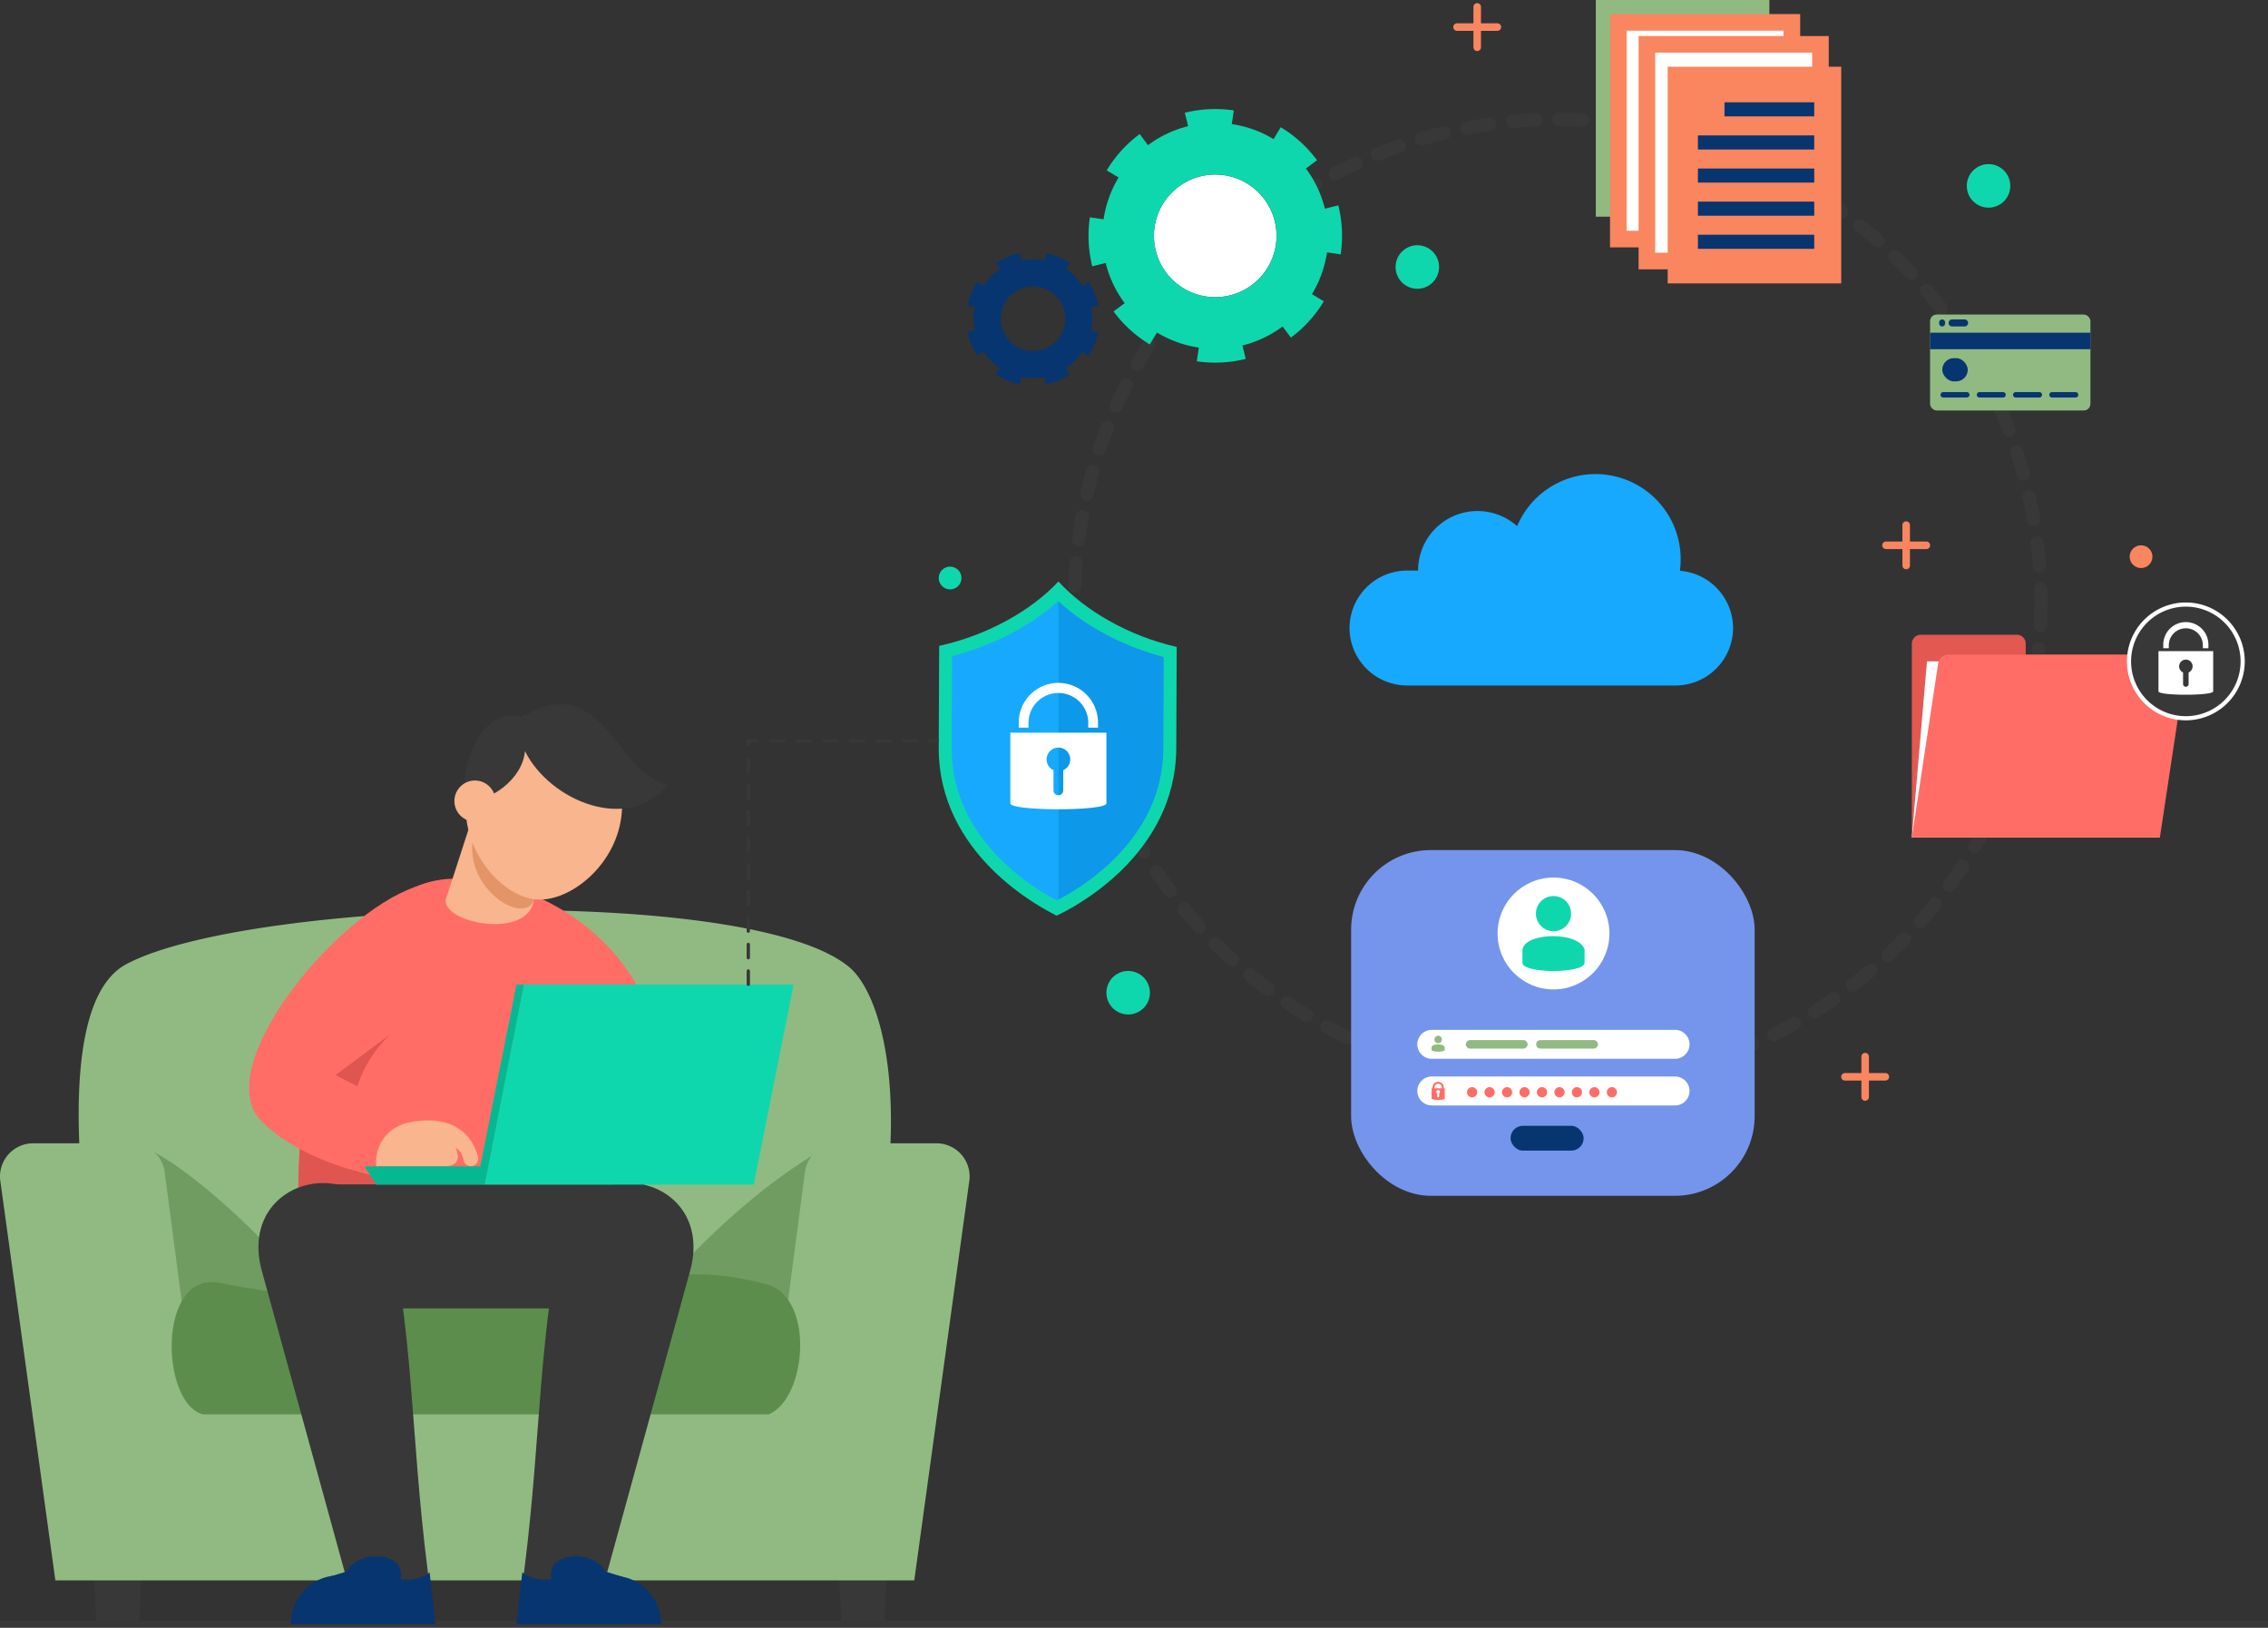 <svg xmlns="http://www.w3.org/2000/svg" width="683" height="490" viewBox="0 0 683 490">
  <rect x="0" y="0" width="683" height="490" fill="#333333" stroke="none"/>
  <g id="Group_27333" data-name="Group 27333" transform="translate(-277 -1864)">
    <g id="Group_27332" data-name="Group 27332" transform="translate(-0.455)">
      <ellipse id="Ellipse_1263" data-name="Ellipse 1263" cx="145.518" cy="145.451" rx="145.518" ry="145.451" transform="translate(601.024 1899.936)" fill="none" stroke="#383838" stroke-linecap="round" stroke-miterlimit="10" stroke-width="4" stroke-dasharray="7 7"/>
      <path id="Path_30423" data-name="Path 30423" d="M794.344,691.565a25.635,25.635,0,0,0-49.018-13.439A17.9,17.9,0,0,0,715.5,691.5h-3.344a17.354,17.354,0,0,0-17.3,17.3h0a17.354,17.354,0,0,0,17.3,17.3h80.908a17.354,17.354,0,0,0,17.3-17.3h0A17.349,17.349,0,0,0,794.344,691.565Z" transform="translate(-10.996 1344.272)" fill="#17a9fe"/>
      <rect id="Rectangle_10064" data-name="Rectangle 10064" width="121.526" height="104.08" rx="24" transform="translate(684.336 2119.92)" fill="#7595ec"/>
      <path id="Path_30424" data-name="Path 30424" d="M846.795,1280.6H773.534a4.372,4.372,0,0,1-4.359-4.359h0a4.372,4.372,0,0,1,4.359-4.359h73.261a4.372,4.372,0,0,1,4.359,4.359h0A4.372,4.372,0,0,1,846.795,1280.6Z" transform="translate(-64.904 902.16)" fill="#fff"/>
      <path id="Path_30425" data-name="Path 30425" d="M846.795,1331.718H773.534a4.371,4.371,0,0,1-4.359-4.359h0a4.372,4.372,0,0,1,4.359-4.359h73.261a4.372,4.372,0,0,1,4.359,4.359h0A4.372,4.372,0,0,1,846.795,1331.718Z" transform="translate(-64.904 865.085)" fill="#fff"/>
      <circle id="Ellipse_1264" data-name="Ellipse 1264" cx="16.841" cy="16.841" r="16.841" transform="translate(728.443 2128.192)" fill="#fff"/>
      <path id="Path_30435" data-name="Path 30435" d="M904.559,1135.638a5.32,5.32,0,0,0,4.132-2.024,5.186,5.186,0,0,0,1.139-3.289,5.291,5.291,0,1,0-10.582,0,5.18,5.18,0,0,0,1.138,3.289A5.339,5.339,0,0,0,904.559,1135.638Z" transform="translate(-159.251 1008.723)" fill="#0fd7ad"/>
      <path id="Path_30436" data-name="Path 30436" d="M903.135,1177.042c0,3.352-18.721,3.352-18.721,0l.006-3.907c.74-5.341,17.193-5.565,18.718,0Z" transform="translate(-148.492 976.78)" fill="#0fd7ad"/>
      <g id="Group_27330" data-name="Group 27330" transform="translate(708.575 2189.691)">
        <path id="Path_30426" data-name="Path 30426" d="M826.745,1336.224a1.535,1.535,0,1,1-1.534-1.535A1.534,1.534,0,0,1,826.745,1336.224Z" transform="translate(-813.008 -1333.085)" fill="#ff6d66"/>
        <path id="Path_30427" data-name="Path 30427" d="M845.9,1336.224a1.535,1.535,0,1,1-1.535-1.535A1.535,1.535,0,0,1,845.9,1336.224Z" transform="translate(-826.902 -1333.085)" fill="#ff6d66"/>
        <path id="Path_30428" data-name="Path 30428" d="M865.057,1336.224a1.535,1.535,0,1,1-1.535-1.535A1.535,1.535,0,0,1,865.057,1336.224Z" transform="translate(-840.797 -1333.085)" fill="#ff6d66"/>
        <path id="Path_30429" data-name="Path 30429" d="M884.214,1336.224a1.535,1.535,0,1,1-1.535-1.535A1.534,1.534,0,0,1,884.214,1336.224Z" transform="translate(-854.692 -1333.085)" fill="#ff6d66"/>
        <path id="Path_30430" data-name="Path 30430" d="M903.37,1336.224a1.535,1.535,0,1,1-1.534-1.535A1.534,1.534,0,0,1,903.37,1336.224Z" transform="translate(-868.587 -1333.085)" fill="#ff6d66"/>
        <path id="Path_30431" data-name="Path 30431" d="M922.526,1336.224a1.535,1.535,0,1,1-1.535-1.535A1.535,1.535,0,0,1,922.526,1336.224Z" transform="translate(-882.482 -1333.085)" fill="#ff6d66"/>
        <path id="Path_30432" data-name="Path 30432" d="M941.682,1336.224a1.535,1.535,0,1,1-1.535-1.535A1.535,1.535,0,0,1,941.682,1336.224Z" transform="translate(-896.376 -1333.085)" fill="#ff6d66"/>
        <path id="Path_30433" data-name="Path 30433" d="M960.839,1336.224a1.535,1.535,0,1,1-1.534-1.535A1.534,1.534,0,0,1,960.839,1336.224Z" transform="translate(-910.272 -1333.085)" fill="#ff6d66"/>
        <path id="Path_30434" data-name="Path 30434" d="M980,1336.224a1.535,1.535,0,1,1-1.535-1.535A1.534,1.534,0,0,1,980,1336.224Z" transform="translate(-924.166 -1333.085)" fill="#ff6d66"/>
        <path id="Path_30437" data-name="Path 30437" d="M788.528,1330.8v-.234a1.715,1.715,0,1,0-3.43,0v.234h-.26v3.091c0,.534,3.962.534,3.962,0V1330.8Zm-2.819-.234a1.11,1.11,0,1,1,2.219,0v.234h-2.219Zm1.4,1.791v.893a.284.284,0,0,1-.3.275.264.264,0,0,1-.274-.275v-.893a.52.52,0,0,1-.275-.458.55.55,0,0,1,1.1,0A.551.551,0,0,1,787.1,1332.354Z" transform="translate(-784.837 -1328.848)" fill="#ff6d66"/>
      </g>
      <g id="Group_27331" data-name="Group 27331" transform="translate(708.554 2175.846)">
        <g id="Group_27329" data-name="Group 27329">
          <path id="Path_30438" data-name="Path 30438" d="M789.084,1280.684a1.123,1.123,0,0,0,.872-.427,1.1,1.1,0,0,0,.24-.694,1.117,1.117,0,1,0-2.233,0,1.092,1.092,0,0,0,.24.694A1.126,1.126,0,0,0,789.084,1280.684Z" transform="translate(-787.083 -1278.442)" fill="#91ba83"/>
          <path id="Path_30439" data-name="Path 30439" d="M788.73,1289.421c0,.708-3.971.708-3.971,0l.022-.824c.156-1.127,3.628-1.175,3.95,0Z" transform="translate(-784.759 -1285.181)" fill="#91ba83"/>
        </g>
        <path id="Path_30440" data-name="Path 30440" d="M839.7,1285.657H823.643a1.283,1.283,0,0,1-1.279-1.279h0a1.283,1.283,0,0,1,1.279-1.279H839.7a1.283,1.283,0,0,1,1.279,1.279h0A1.283,1.283,0,0,1,839.7,1285.657Z" transform="translate(-812.035 -1281.82)" fill="#91ba83"/>
        <path id="Path_30441" data-name="Path 30441" d="M916.792,1285.657H900.737a1.283,1.283,0,0,1-1.279-1.279h0a1.283,1.283,0,0,1,1.279-1.279h16.055a1.283,1.283,0,0,1,1.279,1.279h0A1.283,1.283,0,0,1,916.792,1285.657Z" transform="translate(-867.955 -1281.82)" fill="#91ba83"/>
      </g>
      <rect id="Rectangle_10065" data-name="Rectangle 10065" width="22.018" height="7.469" rx="3.734" transform="translate(732.346 2202.936)" fill="#073570"/>
      <path id="Path_30442" data-name="Path 30442" d="M244.649,850.212h0c0-.12,0-.173,0-.185C244.65,850.049,244.649,850.212,244.649,850.212Z" transform="translate(315.593 1208.212)" fill="#d9ffff"/>
      <path id="Path_30443" data-name="Path 30443" d="M244.649,850.212h0c0-.12,0-.173,0-.185C244.65,850.049,244.649,850.212,244.649,850.212Z" transform="translate(315.593 1208.212)" fill="#d9ffff"/>
      <path id="Path_30444" data-name="Path 30444" d="M505.384,851.378s0-.163,0-.185c0,.012,0,.065,0,.185Z" transform="translate(126.473 1207.366)" fill="#d9ffff"/>
      <path id="Path_30445" data-name="Path 30445" d="M505.384,851.378s0-.163,0-.185c0,.012,0,.065,0,.185Z" transform="translate(126.473 1207.366)" fill="#d9ffff"/>
      <path id="Path_30446" data-name="Path 30446" d="M280.353,780.259c-8.345,8.939-21.662,16.266-35.912,19.387,0,.952-.028,6.225-.136,30.528-.145,32.42,30.709,48.263,35.5,50.694,4.642-2.136,35.885-17.954,36.03-50.375.109-24.3.132-29.576.136-30.528C301.749,796.717,288.618,789.273,280.353,780.259Z" transform="translate(315.844 1258.799)" fill="#0fd7ad"/>
      <path id="Path_30447" data-name="Path 30447" d="M290.556,801.592c-8.172,7.5-19.494,13.389-31.944,16.6l-.123,27.469c-.056,12.569,4.937,23.939,14.841,33.8a70.994,70.994,0,0,0,16.822,12.3c.149-.076.313-.161.474-.245V801.656C290.6,801.635,290.578,801.614,290.556,801.592Z" transform="translate(305.555 1243.326)" fill="#17a9fe"/>
      <path id="Path_30448" data-name="Path 30448" d="M375.5,801.825v89.857a71.026,71.026,0,0,0,16.457-11.9c9.992-9.768,15.087-21.094,15.143-33.663l.123-27.469C394.836,815.333,383.6,809.364,375.5,801.825Z" transform="translate(220.683 1243.156)" fill="#0d98e9"/>
      <path id="Path_30449" data-name="Path 30449" d="M322.831,945.973v21.28c0,2.369,28.932,2.369,28.932,0v-21.28Zm15.929,11.3V963.3a1.464,1.464,0,1,1-2.927,0V957.26a3.559,3.559,0,1,1,2.927.014Z" transform="translate(258.885 1138.603)" fill="#fff"/>
      <path id="Path_30450" data-name="Path 30450" d="M355.923,905.154h-2.929v-1.433a9,9,0,1,0-18.008,0v1.433h-2.929v-1.433a11.933,11.933,0,1,1,23.865,0Z" transform="translate(252.192 1177.913)" fill="#fff"/>
      <rect id="Rectangle_10066" data-name="Rectangle 10066" width="52.262" height="65.235" transform="translate(758.031 1864)" fill="#91ba83"/>
      <rect id="Rectangle_10067" data-name="Rectangle 10067" width="52.262" height="65.235" transform="translate(764.807 1870.736)" fill="#fff" stroke="#f9865f" stroke-miterlimit="10" stroke-width="5"/>
      <rect id="Rectangle_10068" data-name="Rectangle 10068" width="52.262" height="65.235" transform="translate(773.412 1877.351)" fill="#fff" stroke="#f9865f" stroke-miterlimit="10" stroke-width="5"/>
      <rect id="Rectangle_10069" data-name="Rectangle 10069" width="52.262" height="65.235" transform="translate(779.674 1884.086)" fill="#f9865f"/>
      <g id="Group_27328" data-name="Group 27328" transform="translate(788.777 1894.796)">
        <rect id="Rectangle_10070" data-name="Rectangle 10070" width="27.033" height="4.243" transform="translate(7.995)" fill="#073570"/>
        <rect id="Rectangle_10071" data-name="Rectangle 10071" width="35.028" height="4.243" transform="translate(0 9.968)" fill="#073570"/>
        <rect id="Rectangle_10072" data-name="Rectangle 10072" width="35.028" height="4.243" transform="translate(0 19.937)" fill="#073570"/>
        <rect id="Rectangle_10073" data-name="Rectangle 10073" width="35.028" height="4.243" transform="translate(0 29.904)" fill="#073570"/>
        <rect id="Rectangle_10074" data-name="Rectangle 10074" width="35.028" height="4.243" transform="translate(0 39.872)" fill="#073570"/>
      </g>
      <circle id="Ellipse_1265" data-name="Ellipse 1265" cx="18.459" cy="18.459" r="18.459" transform="translate(624.952 1916.547)" fill="#fff"/>
      <path id="Path_30451" data-name="Path 30451" d="M475.854,317.833a33.867,33.867,0,0,0,4.524-12.587l1.375.2,2.715.4.035,0a37.917,37.917,0,0,0-.714-14.748l-4.039,1a33.877,33.877,0,0,0-5.714-12.092l3.348-2.489a37.753,37.753,0,0,0-10.931-9.935l-2.157,3.576a33.8,33.8,0,0,0-12.587-4.524l.6-4.125a38.158,38.158,0,0,0-14.748.713l1,4.039a33.881,33.881,0,0,0-12.092,5.714l-2.488-3.348a37.762,37.762,0,0,0-9.935,10.931l3.577,2.157a33.807,33.807,0,0,0-4.524,12.587l-2.918-.43-1.193-.165-.013-.008a38.165,38.165,0,0,0,.713,14.747l4.04-1a33.942,33.942,0,0,0,5.727,12.1l-3.348,2.489a37.68,37.68,0,0,0,10.917,9.927l2.157-3.577a33.892,33.892,0,0,0,12.6,4.532l-.474,3.206-.13.919a38.086,38.086,0,0,0,14.734-.721l-1-4.039a34.234,34.234,0,0,0,12.113-5.719l2.488,3.348a37.964,37.964,0,0,0,9.914-10.926Zm-38.647-1.747a18.454,18.454,0,1,1,25.33-6.284A18.452,18.452,0,0,1,437.207,316.087Z" transform="translate(196.694 1634.726)" fill="#0fd7ad"/>
      <path id="Path_30452" data-name="Path 30452" d="M310.541,430.107a17.834,17.834,0,0,0-4.964-5l.406-.608.8-1.2.009-.016a19.963,19.963,0,0,0-7.174-2.993l-.437,2.147a17.841,17.841,0,0,0-7.042-.015l-.427-2.154a19.873,19.873,0,0,0-7.195,2.953l1.213,1.834a17.8,17.8,0,0,0-5,4.964l-1.825-1.219a20.089,20.089,0,0,0-2.993,7.174l2.147.437a17.841,17.841,0,0,0-.015,7.042l-2.154.427a19.883,19.883,0,0,0,2.953,7.195l1.834-1.213a17.8,17.8,0,0,0,4.963,5l-.864,1.291-.348.53-.007,0a20.094,20.094,0,0,0,7.174,2.993l.437-2.147a17.869,17.869,0,0,0,7.048.011l.427,2.154a19.842,19.842,0,0,0,7.188-2.949l-1.213-1.834a17.845,17.845,0,0,0,5-4.968l1.417.95.408.269a20.057,20.057,0,0,0,2.986-7.17l-2.147-.437a18.027,18.027,0,0,0,.017-7.053l2.154-.427a19.986,19.986,0,0,0-2.955-7.184Zm-9.563,17.984a9.716,9.716,0,1,1,2.735-13.466A9.716,9.716,0,0,1,300.978,448.092Z" transform="translate(292.926 1519.97)" fill="#073570"/>
      <rect id="Rectangle_10075" data-name="Rectangle 10075" width="48.295" height="28.882" rx="2" transform="translate(858.687 1958.698)" fill="#91ba83"/>
      <g id="Group_27327" data-name="Group 27327" transform="translate(858.687 1960.164)">
        <rect id="Rectangle_10076" data-name="Rectangle 10076" width="48.295" height="4.984" transform="translate(0 3.989)" fill="#073570"/>
        <g id="Group_27326" data-name="Group 27326" transform="translate(2.732)">
          <path id="Path_30453" data-name="Path 30453" d="M1350.91,572.477h-7.1a.817.817,0,0,0-.817.817h0a.817.817,0,0,0,.817.817h7.1a.817.817,0,0,0,.817-.817h0A.817.817,0,0,0,1350.91,572.477Z" transform="translate(-1342.58 -550.602)" fill="#073570"/>
          <path id="Path_30454" data-name="Path 30454" d="M1390.667,572.477h-7.1a.817.817,0,0,0-.817.817h0a.817.817,0,0,0,.817.817h7.1a.817.817,0,0,0,.817-.817h0A.817.817,0,0,0,1390.667,572.477Z" transform="translate(-1371.417 -550.602)" fill="#073570"/>
          <path id="Path_30455" data-name="Path 30455" d="M1430.425,572.477h-7.1a.817.817,0,0,0-.817.817h0a.817.817,0,0,0,.817.817h7.1a.817.817,0,0,0,.817-.817h0A.817.817,0,0,0,1430.425,572.477Z" transform="translate(-1400.256 -550.602)" fill="#073570"/>
          <path id="Path_30456" data-name="Path 30456" d="M1470.182,572.477h-7.1a.817.817,0,0,0-.817.817h0a.817.817,0,0,0,.817.817h7.1a.817.817,0,0,0,.817-.817h0A.817.817,0,0,0,1470.182,572.477Z" transform="translate(-1429.093 -550.602)" fill="#073570"/>
          <path id="Path_30457" data-name="Path 30457" d="M1342.394,492.833h0a.9.9,0,0,0-.9.9v.317a.9.9,0,0,0,.9.9h0a.9.9,0,0,0,.9-.9v-.317A.9.9,0,0,0,1342.394,492.833Z" transform="translate(-1341.492 -492.833)" fill="#073570"/>
          <path id="Path_30458" data-name="Path 30458" d="M1351.852,493.893h0a1.06,1.06,0,0,0,1.06,1.06h3.759a1.06,1.06,0,0,0,1.06-1.06h0a1.06,1.06,0,0,0-1.06-1.06h-3.759A1.06,1.06,0,0,0,1351.852,493.893Z" transform="translate(-1349.007 -492.833)" fill="#073570"/>
        </g>
        <rect id="Rectangle_10077" data-name="Rectangle 10077" width="7.672" height="7.003" rx="3.501" transform="translate(3.676 11.653)" fill="#073570"/>
      </g>
      <path id="Path_30459" data-name="Path 30459" d="M1345.856,844.634v-3.3a2.712,2.712,0,0,0-2.712-2.713h-28.877a2.713,2.713,0,0,0-2.713,2.713v58.319h74.7v-55.02Z" transform="translate(-458.358 1216.471)" fill="#e35851"/>
      <path id="Path_30460" data-name="Path 30460" d="M1389.356,867.808h-73.245l-4.556,53.016h74.331Z" transform="translate(-458.359 1195.301)" fill="#fff"/>
      <path id="Path_30461" data-name="Path 30461" d="M1386.25,915.531h-74.7l7.926-52.356a3.133,3.133,0,0,1,3.1-2.664h68.359a3.132,3.132,0,0,1,3.1,3.6Z" transform="translate(-458.358 1200.593)" fill="#ff6d66"/>
      <circle id="Ellipse_1266" data-name="Ellipse 1266" cx="17.115" cy="17.115" r="17.115" transform="translate(918.598 2046.005)" fill="#383838"/>
      <path id="Path_30462" data-name="Path 30462" d="M1565.123,838.7a17.741,17.741,0,1,1,17.743-17.742A17.763,17.763,0,0,1,1565.123,838.7Zm0-34.229a16.489,16.489,0,1,0,16.488,16.488A16.5,16.5,0,0,0,1565.123,804.469Z" transform="translate(-629.412 1242.162)" fill="#fff"/>
      <path id="Path_30463" data-name="Path 30463" d="M1581.988,856.532v12.119c0,1.349,16.476,1.349,16.476,0V856.532Zm9.072,6.435V866.4a.834.834,0,1,1-1.667,0V862.96a2.027,2.027,0,1,1,1.667.008Z" transform="translate(-654.514 1203.49)" fill="#fff"/>
      <path id="Path_30464" data-name="Path 30464" d="M1600.833,833.286h-1.668v-.816a5.128,5.128,0,1,0-10.255,0v.816h-1.668v-.816a6.8,6.8,0,1,1,13.59,0Z" transform="translate(-658.326 1225.877)" fill="#fff"/>
      <circle id="Ellipse_1267" data-name="Ellipse 1267" cx="6.552" cy="6.552" r="6.552" transform="translate(869.746 1913.411)" fill="#0fd7ad"/>
      <circle id="Ellipse_1268" data-name="Ellipse 1268" cx="6.552" cy="6.552" r="6.552" transform="translate(696.712 1949.733) rotate(-80.25)" fill="#0fd7ad"/>
      <circle id="Ellipse_1269" data-name="Ellipse 1269" cx="3.428" cy="3.428" r="3.428" transform="translate(918.801 2028.162)" fill="#f9865f"/>
      <circle id="Ellipse_1270" data-name="Ellipse 1270" cx="3.428" cy="3.428" r="3.428" transform="translate(559.455 2040.569) rotate(-76.789)" fill="#0fd7ad"/>
      <circle id="Ellipse_1271" data-name="Ellipse 1271" cx="6.552" cy="6.552" r="6.552" transform="translate(608.452 2159.807) rotate(-25.745)" fill="#0fd7ad"/>
      <g id="Group_27320" data-name="Group 27320" transform="translate(715.098 1864.941)">
        <path id="Path_30465" data-name="Path 30465" d="M831.839,160.428h0a1.136,1.136,0,0,1-1.135-1.135V147.138A1.135,1.135,0,0,1,831.839,146h0a1.135,1.135,0,0,1,1.135,1.135v12.154A1.135,1.135,0,0,1,831.839,160.428Z" transform="translate(-824.627 -146.003)" fill="#f9865f"/>
        <path id="Path_30466" data-name="Path 30466" d="M808.578,169.264h0a1.135,1.135,0,0,1,1.135-1.135h12.155A1.135,1.135,0,0,1,823,169.264h0a1.135,1.135,0,0,1-1.135,1.135H809.713A1.135,1.135,0,0,1,808.578,169.264Z" transform="translate(-808.578 -162.052)" fill="#f9865f"/>
      </g>
      <g id="Group_27321" data-name="Group 27321" transform="translate(844.283 2020.95)">
        <path id="Path_30467" data-name="Path 30467" d="M1302.287,728.651h0a1.135,1.135,0,0,1-1.135-1.135V715.361a1.135,1.135,0,0,1,1.135-1.135h0a1.135,1.135,0,0,1,1.135,1.135v12.154A1.135,1.135,0,0,1,1302.287,728.651Z" transform="translate(-1295.075 -714.226)" fill="#f9865f"/>
        <path id="Path_30468" data-name="Path 30468" d="M1279.025,737.488h0a1.135,1.135,0,0,1,1.135-1.135h12.154a1.135,1.135,0,0,1,1.135,1.135h0a1.135,1.135,0,0,1-1.135,1.135h-12.154A1.135,1.135,0,0,1,1279.025,737.488Z" transform="translate(-1279.025 -730.276)" fill="#f9865f"/>
      </g>
      <g id="Group_27322" data-name="Group 27322" transform="translate(831.928 2180.967)">
        <path id="Path_30469" data-name="Path 30469" d="M1257.294,1311.51h0a1.135,1.135,0,0,1-1.135-1.135V1298.22a1.135,1.135,0,0,1,1.135-1.135h0a1.135,1.135,0,0,1,1.135,1.135v12.155A1.135,1.135,0,0,1,1257.294,1311.51Z" transform="translate(-1250.082 -1297.085)" fill="#f9865f"/>
        <path id="Path_30470" data-name="Path 30470" d="M1234.033,1320.346h0a1.135,1.135,0,0,1,1.135-1.135h12.154a1.135,1.135,0,0,1,1.135,1.135h0a1.135,1.135,0,0,1-1.135,1.135h-12.154A1.136,1.136,0,0,1,1234.033,1320.346Z" transform="translate(-1234.033 -1313.134)" fill="#f9865f"/>
      </g>
    </g>
    <rect id="Rectangle_10063" data-name="Rectangle 10063" width="683" height="2" transform="translate(277 2352)" fill="#383838"/>
    <g id="Group_27325" data-name="Group 27325">
      <g id="Group_27323" data-name="Group 27323" transform="translate(0 0.746)">
        <path id="Path_30398" data-name="Path 30398" d="M1174.337,2146.929h-12.964l-1.341-28.186h15.645Z" transform="translate(-855.396 204.324)" fill="#383838"/>
        <path id="Path_30399" data-name="Path 30399" d="M2074.209,2146.929h-12.964l-1.34-28.186h15.645Z" transform="translate(-1530.875 204.324)" fill="#383838"/>
        <path id="Path_30400" data-name="Path 30400" d="M1375.688,1511.249q-2.135,6.649-4.673,13.648H1156.6s-27.671-113.046,0-133.72a18.284,18.284,0,0,1,2.547-1.557c37.267-19.221,186.685-23.734,217.019.993.232.184.446.374.654.564C1388,1401.478,1397.72,1442.587,1375.688,1511.249Z" transform="translate(-843.606 763.644)" fill="#91ba83"/>
        <path id="Path_30401" data-name="Path 30401" d="M1274.894,1740.637H1193.8l7.907-79.231C1215.852,1667.542,1253.5,1699.938,1274.894,1740.637Z" transform="translate(-880.712 547.506)" fill="#709b61"/>
        <path id="Path_30402" data-name="Path 30402" d="M1823.822,1724.466q-2.143,6.649-4.69,13.648h-78.166c13.442-24.93,46.038-62.691,77.689-80.073Z" transform="translate(-1291.791 550.032)" fill="#709b61"/>
        <path id="Path_30403" data-name="Path 30403" d="M1331.681,1656.978h-29.745a9.978,9.978,0,0,0-9.881,8.687l-9.486,71.952H1108.732l-9.486-71.952a9.978,9.978,0,0,0-9.881-8.687h-29.745a9.989,9.989,0,0,0-9.812,11.755l16.514,119.823h258.657l16.514-119.823A9.989,9.989,0,0,0,1331.681,1656.978Z" transform="translate(-772.65 550.476)" fill="#91ba83"/>
        <g id="Group_27273" data-name="Group 27273" transform="translate(328.701 2246.887)">
          <g id="Group_27272" data-name="Group 27272">
            <path id="Path_30404" data-name="Path 30404" d="M1437.725,1812.578c14.041,4.7,11.3,34.428,0,39H1267.39c-12.721-3.283-13.8-42.608,4.551-39.65C1384.218,1833.04,1389.658,1799.361,1437.725,1812.578Z" transform="translate(-1257.979 -1809.403)" fill="#5c8d4c"/>
          </g>
        </g>
      </g>
      <g id="Group_27324" data-name="Group 27324" transform="translate(312.748 1.385)">
        <path id="Path_30405" data-name="Path 30405" d="M1457.345,1425.846a157.882,157.882,0,0,0,1.186,21.23H1538.4l4.73-77.986c-4.745-28.485-17.732-35.389-38.289-35.389-18.4,0-30.651,15.008-38.1,35.1C1460.307,1386.156,1457.46,1407.3,1457.345,1425.846Z" transform="translate(-1403.266 793.436)" fill="#ff6d66"/>
        <path id="Path_30406" data-name="Path 30406" d="M1457.359,1532.436l28.9-1.74c-16.046-5.253-17.323-29.88-1.011-45.2l-18.494-11.61C1460.321,1491.241,1457.474,1513.892,1457.359,1532.436Z" transform="translate(-1403.279 688.321)" fill="#df554f"/>
        <path id="Path_30407" data-name="Path 30407" d="M1435.388,1739.086h109.734v-37.344h-98.847Z" transform="translate(-1386.81 517.434)" fill="#383838"/>
        <g id="Group_27275" data-name="Group 27275" transform="translate(119.809 2218.787)">
          <path id="Path_30408" data-name="Path 30408" d="M1772.6,1726.529l-29.475,107.1h-22.983c7.276-45.574,5.646-75.2,12.491-113.045C1738.638,1689.516,1779.748,1697.739,1772.6,1726.529Z" transform="translate(-1720.144 -1700.799)" fill="#383838"/>
        </g>
        <g id="Group_27276" data-name="Group 27276" transform="translate(119.814 2331.151)">
          <path id="Path_30409" data-name="Path 30409" d="M1778.955,2187.646c0-.071-.005-.141-.005-.212a14.375,14.375,0,1,1,28.751,0c0,.071,0,.141-.005.212Z" transform="translate(-1764.227 -2167.182)" fill="#073570"/>
          <path id="Path_30410" data-name="Path 30410" d="M1752.014,2155.732l-5.225-1.6c-3.449-6.786-18.16-5.945-16.111,2.313-5.772.86-8.808-2.015-8.808-2.015l-1.726,15.619h31.167Z" transform="translate(-1720.144 -2149.588)" fill="#073570"/>
        </g>
        <g id="Group_27278" data-name="Group 27278" transform="translate(42.078 2218.787)">
          <path id="Path_30411" data-name="Path 30411" d="M1410.255,1726.529l29.475,107.1h22.983c-7.276-45.574-5.646-75.2-12.491-113.045C1444.219,1689.516,1403.109,1697.739,1410.255,1726.529Z" transform="translate(-1409.424 -1700.799)" fill="#383838"/>
        </g>
        <g id="Group_27279" data-name="Group 27279" transform="translate(51.893 2331.151)">
          <path id="Path_30412" data-name="Path 30412" d="M1477.37,2187.646c0-.071.005-.141.005-.212a14.376,14.376,0,1,0-28.751,0c0,.071,0,.141.005.212Z" transform="translate(-1448.624 -2167.182)" fill="#073570"/>
          <path id="Path_30413" data-name="Path 30413" d="M1494.973,2155.732l5.225-1.6c3.449-6.786,18.159-5.945,16.11,2.313,5.772.86,8.808-2.015,8.808-2.015l1.726,15.619h-31.167Z" transform="translate(-1483.369 -2149.588)" fill="#073570"/>
        </g>
        <path id="Path_30414" data-name="Path 30414" d="M1448.153,1343.708c10.779,6.543,12.316,25.97,6.789,33.709l-30.759,22.914,31.316,16.126-5.088,16.656s-32.687-2.66-48.687-19.072C1386.362,1398.283,1423.815,1351.995,1448.153,1343.708Z" transform="translate(-1358.885 785.946)" fill="#ff6d66"/>
        <path id="Path_30415" data-name="Path 30415" d="M1657.635,1374.718c-9.22-11.578-2.853-29.469,8.9-28.942,38.276,13.474,50.09,50.888,37.965,67.683-10.388,14.39-56.086,19.93-56.086,19.93v-15.754l31.751-6.86S1663.8,1385.409,1657.635,1374.718Z" transform="translate(-1546.554 784.404)" fill="#ff6d66"/>
        <path id="Path_30416" data-name="Path 30416" d="M1551.071,1638.434c-.594-5.276,2.493-11.873,10.433-13.314,13.867-2.517,18.887,5.091,20.2,10.531a2.3,2.3,0,0,1-2.138,2.784,2.343,2.343,0,0,1-2.232-1.884,5.366,5.366,0,0,0-2.42-3.745c1.433,2.809.834,5.629-3.07,5.629Z" transform="translate(-1473.5 575.294)" fill="#f8b58e"/>
        <path id="Path_30417" data-name="Path 30417" d="M1571.961,1515.889l10.913-54.721h2.314l-11.811,60.233h-32.706l-3.572-5.512Z" transform="translate(-1463.082 697.858)" fill="#05b892"/>
        <path id="Path_30418" data-name="Path 30418" d="M1693.807,1461.169h81.208L1763,1521.4H1682Z" transform="translate(-1571.763 697.858)" fill="#0fd7ad"/>
        <path id="Path_30419" data-name="Path 30419" d="M1634.6,1287.346c0,6.227,18.666,10.356,24.767,3.811a6.9,6.9,0,0,0,1.8-3.693l3.516-15.77-22.292-8.406-.665,2.061Z" transform="translate(-1536.183 846.343)" fill="#f8b58e"/>
        <path id="Path_30420" data-name="Path 30420" d="M1685.229,1295.628l3.516-15.77-21.09-5.679C1662.195,1290.427,1681.676,1303.407,1685.229,1295.628Z" transform="translate(-1560.246 838.179)" fill="#e39567"/>
        <path id="Path_30421" data-name="Path 30421" d="M1658.907,1160.21c-1.174,15.5,11.075,29.151,21.354,29.844s24.43-10.788,25.6-26.288-8.387-28.862-21.354-29.843S1660.08,1144.71,1658.907,1160.21Z" transform="translate(-1554.356 943.363)" fill="#f8b58e"/>
        <path id="Path_30422" data-name="Path 30422" d="M1675.012,1127.275c14.212-9,22.036-.536,29.112,8.442,4.966,6.3,8.484,10.827,14.665,11.775-11.889,15-35.668,5.1-43.16-9.924-.737,8.555-10.821,15.64-17.8,14.823C1655.565,1142.87,1662.158,1123.626,1675.012,1127.275Z" transform="translate(-1553.283 951.184)" fill="#383838"/>
        <circle id="Ellipse_1262" data-name="Ellipse 1262" cx="6.186" cy="6.186" r="6.186" transform="translate(100.178 2098.662) rotate(-9.217)" fill="#f8b58e"/>
      </g>
    </g>
    <path id="Path_30471" data-name="Path 30471" d="M-10044.649,13799.331v-73.281h56.9" transform="translate(10547 -11639)" fill="none" stroke="#383838" stroke-linecap="round" stroke-width="1" stroke-dasharray="4 4"/>
  </g>
</svg>

